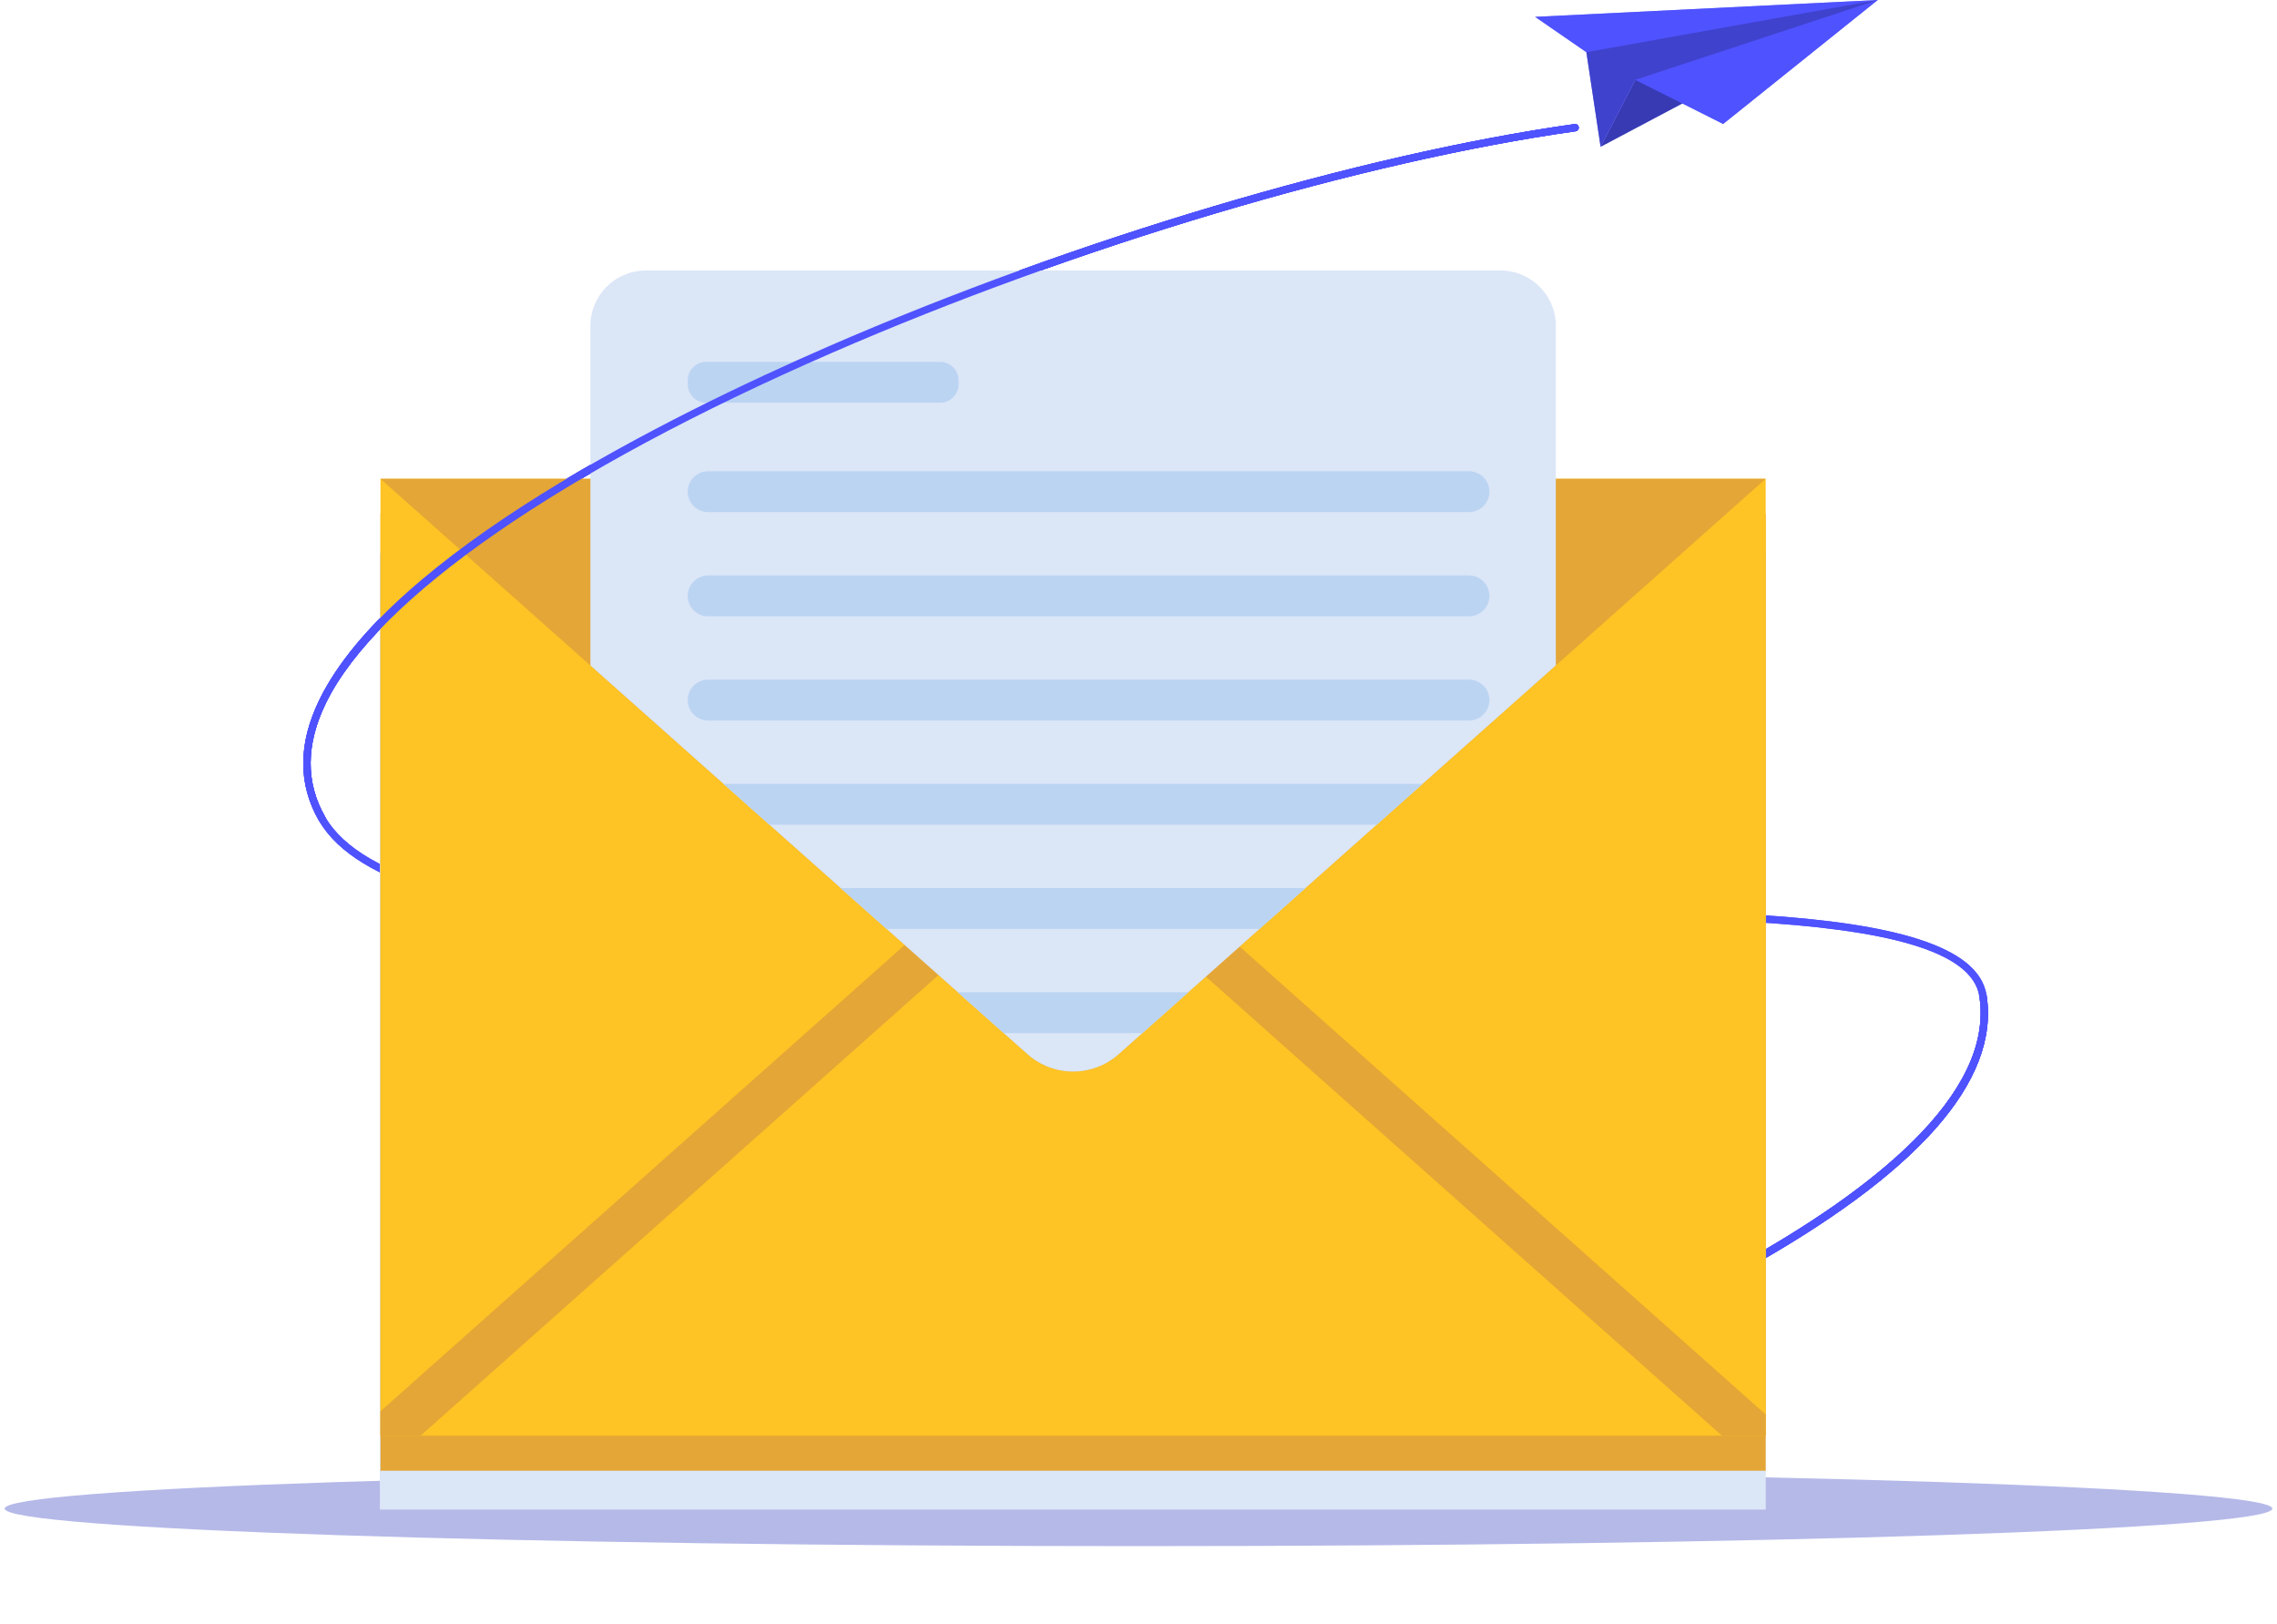 <svg width="244" height="174" viewBox="0 0 244 174" fill="none" xmlns="http://www.w3.org/2000/svg">
<mask id="mask0_7628_2837" style="mask-type:alpha" maskUnits="userSpaceOnUse" x="116" y="143" width="50" height="21">
<path d="M158.177 143.382L165.616 145.087L148.127 163.272L116.866 158.949L158.177 143.382Z" fill="#D9D9D9"/>
</mask>
<g mask="url(#mask0_7628_2837)">
<path d="M124.551 158.413C124.392 158.386 124.26 158.262 124.231 158.094C124.195 157.881 124.338 157.679 124.551 157.642C125.153 157.539 184.843 147.074 185.129 125.624C185.132 125.408 185.31 125.235 185.525 125.238C185.74 125.244 185.914 125.419 185.911 125.634C185.787 134.949 175.416 143.301 155.088 150.457C140.041 155.753 124.834 158.388 124.682 158.413C124.638 158.421 124.594 158.42 124.551 158.413Z" fill="#4F52FF"/>
</g>
<path d="M157.85 149.211C157.689 149.211 157.537 149.11 157.481 148.949C157.41 148.745 157.517 148.522 157.721 148.451C158.298 148.248 215.405 127.972 212.109 106.774C212.075 106.561 212.222 106.361 212.435 106.328C212.648 106.298 212.849 106.441 212.882 106.655C214.313 115.86 205.481 125.825 186.631 136.272C172.68 144.004 158.125 149.138 157.98 149.189C157.937 149.204 157.894 149.211 157.85 149.211Z" fill="#4F52FF"/>
<path d="M122 165.676C189.103 165.676 243.5 163.876 243.5 161.656C243.5 159.436 189.103 157.636 122 157.636C54.897 157.636 0.5 159.436 0.5 161.656C0.5 163.876 54.897 165.676 122 165.676Z" fill="#B5B9E8"/>
<path d="M157.847 149.211C157.686 149.211 157.534 149.11 157.478 148.949C157.407 148.745 157.514 148.522 157.718 148.45C158.295 148.248 215.402 127.971 212.106 106.774C210.554 96.794 173.596 97.945 134.467 99.163C89.148 100.571 42.285 102.03 34.173 87.932C31.924 84.021 31.942 79.665 34.229 74.983C41.856 59.369 71.704 44.546 88.818 37.1C115.123 25.654 145.745 16.532 168.734 13.293C168.948 13.264 169.146 13.411 169.176 13.625C169.206 13.839 169.057 14.037 168.843 14.067C145.92 17.297 115.375 26.398 89.13 37.817C60.177 50.415 40.422 64.086 34.932 75.326C32.766 79.76 32.739 83.87 34.851 87.541C42.729 101.234 91.453 99.718 134.443 98.38C175.64 97.099 211.221 95.991 212.878 106.653C214.31 115.859 205.478 125.824 186.628 136.27C172.677 144.003 158.122 149.137 157.976 149.188C157.934 149.204 157.89 149.211 157.847 149.211Z" fill="#4F52FF"/>
<path d="M157.847 149.21C157.686 149.21 157.534 149.11 157.478 148.949C157.407 148.745 157.514 148.522 157.718 148.45C158.295 148.248 215.402 127.971 212.106 106.774C210.554 96.794 173.596 97.944 134.467 99.162C89.148 100.571 42.285 102.03 34.173 87.931C31.924 84.021 31.942 79.665 34.229 74.983C41.856 59.369 71.704 44.546 88.818 37.1C115.123 25.654 145.745 16.531 168.734 13.292C168.948 13.264 169.146 13.411 169.176 13.625C169.206 13.839 169.057 14.037 168.843 14.067C145.92 17.297 115.375 26.397 89.13 37.816C60.177 50.415 40.422 64.086 34.932 75.326C32.766 79.76 32.739 83.869 34.851 87.541C42.729 101.233 91.453 99.718 134.443 98.38C175.64 97.099 211.221 95.991 212.878 106.653C214.31 115.858 205.478 125.823 186.628 136.27C172.677 144.002 158.122 149.137 157.976 149.187C157.934 149.204 157.89 149.21 157.847 149.21Z" fill="#4F52FF"/>
<path d="M34.512 88.128C34.377 88.128 34.245 88.057 34.173 87.932C31.924 84.021 31.942 79.665 34.229 74.983C41.856 59.369 71.704 44.546 88.818 37.1C115.123 25.654 145.745 16.532 168.734 13.293C168.948 13.264 169.146 13.411 169.176 13.625C169.206 13.839 169.057 14.037 168.843 14.067C145.92 17.297 115.375 26.398 89.13 37.817C60.177 50.415 40.422 64.086 34.932 75.326C32.766 79.76 32.739 83.87 34.851 87.541C34.959 87.728 34.894 87.967 34.707 88.076C34.646 88.11 34.578 88.128 34.512 88.128Z" fill="#4F52FF"/>
<path d="M157.844 149.21C157.683 149.21 157.532 149.11 157.475 148.949C157.404 148.745 157.511 148.522 157.715 148.45C158.292 148.248 215.399 127.971 212.103 106.774C212.07 106.561 212.216 106.36 212.429 106.328C212.642 106.298 212.843 106.441 212.876 106.654C214.307 115.859 205.475 125.824 186.626 136.271C172.674 144.003 158.119 149.138 157.974 149.188C157.931 149.203 157.888 149.21 157.844 149.21Z" fill="#4F52FF"/>
<path d="M171.514 15.734L201.212 -0L175.23 8.553L171.514 15.734Z" fill="#4F52FF"/>
<path opacity="0.3" d="M171.514 15.734L201.212 -0L175.23 8.553L171.514 15.734Z" fill="black"/>
<path d="M164.5 1.806L169.995 5.596L171.52 15.734L175.237 8.553L184.65 13.287L201.218 -0L164.5 1.806Z" fill="#4F52FF"/>
<path opacity="0.6" d="M164.5 1.806L169.995 5.596L171.52 15.734L175.237 8.553L184.65 13.287L201.218 -0L164.5 1.806Z" fill="#4F52FF"/>
<path opacity="0.2" d="M169.988 5.596L201.211 -0L175.23 8.553L171.513 15.734L169.988 5.596Z" fill="black"/>
<path d="M189.217 59.227V161.764H40.703V59.227H47.533L47.471 59.17L47.545 59.227H189.217Z" fill="#DBE6F7"/>
<path d="M189.211 55.059H40.772V157.596H189.211V55.059Z" fill="#E4A636"/>
<path d="M189.209 51.305H40.77V153.842H189.209V51.305Z" fill="#FEC324"/>
<g opacity="0.5">
<path d="M50.974 85.879V130.471C50.974 131.955 49.772 133.157 48.288 133.157C46.804 133.157 45.602 131.955 45.602 130.471V85.879C45.602 84.396 46.804 83.193 48.288 83.193C49.771 83.193 50.974 84.396 50.974 85.879Z" fill="#FEC324"/>
</g>
<g opacity="0.5">
<path d="M50.974 72.234V76.747C50.974 78.231 49.772 79.433 48.288 79.433C46.804 79.433 45.602 78.231 45.602 76.747V72.234C45.602 70.751 46.804 69.547 48.288 69.547C49.772 69.547 50.974 70.751 50.974 72.234Z" fill="#FEC324"/>
</g>
<path d="M100.69 104.369L45.069 153.841H40.77V151.227L97.492 100.777L100.69 104.369Z" fill="#E4A636"/>
<path d="M189.211 151.574V153.841H184.523L128.902 104.369L132.1 100.777L189.211 151.574Z" fill="#E4A636"/>
<path d="M189.207 51.304L166.719 71.304L119.879 112.961C117.09 115.444 112.885 115.444 110.094 112.961L63.264 71.31L40.768 51.304H189.207Z" fill="#E4A636"/>
<path d="M166.721 34.922V71.303L152.449 83.995L147.53 88.371L139.895 95.161L134.977 99.537L127.342 106.326L122.423 110.702L119.882 112.961C117.093 115.444 112.888 115.444 110.097 112.961L107.556 110.702L102.637 106.326L95.002 99.537L90.082 95.161L82.447 88.371L77.528 83.995L63.266 71.31V34.922C63.266 31.645 65.921 28.989 69.199 28.989H160.789C164.066 28.989 166.721 31.645 166.721 34.922Z" fill="#DBE6F7"/>
<path d="M100.742 43.155H75.676C74.585 43.155 73.699 42.27 73.699 41.178V40.756C73.699 39.664 74.585 38.779 75.676 38.779H100.741C101.833 38.779 102.718 39.664 102.718 40.756V41.178C102.719 42.271 101.834 43.155 100.742 43.155Z" fill="#BBD4F2"/>
<path d="M157.413 54.873H75.885C74.676 54.873 73.697 53.894 73.697 52.685C73.697 51.476 74.676 50.497 75.885 50.497H157.413C158.622 50.497 159.601 51.476 159.601 52.685C159.601 53.894 158.622 54.873 157.413 54.873Z" fill="#BBD4F2"/>
<path d="M157.413 66.039H75.885C74.676 66.039 73.697 65.06 73.697 63.852C73.697 62.643 74.676 61.664 75.885 61.664H157.413C158.622 61.664 159.601 62.643 159.601 63.852C159.601 65.059 158.622 66.039 157.413 66.039Z" fill="#BBD4F2"/>
<path d="M157.413 77.205H75.885C74.676 77.205 73.697 76.226 73.697 75.017C73.697 73.808 74.676 72.829 75.885 72.829H157.413C158.622 72.829 159.601 73.808 159.601 75.017C159.601 76.226 158.622 77.205 157.413 77.205Z" fill="#BBD4F2"/>
<path d="M152.447 83.996L147.527 88.371H82.445L77.525 83.996H152.447Z" fill="#BBD4F2"/>
<path d="M139.89 95.161L134.971 99.537H94.997L90.078 95.161H139.89Z" fill="#BBD4F2"/>
<path d="M127.339 106.327L122.421 110.702H107.554L102.635 106.327H127.339Z" fill="#BBD4F2"/>
<path d="M34.512 88.128C34.377 88.128 34.245 88.058 34.173 87.932C31.924 84.022 31.942 79.666 34.229 74.984C41.856 59.37 71.704 44.547 88.818 37.1C115.123 25.655 145.745 16.532 168.734 13.293C168.948 13.265 169.146 13.412 169.176 13.626C169.206 13.84 169.057 14.038 168.843 14.068C145.92 17.298 115.375 26.398 89.13 37.818C60.177 50.416 40.422 64.087 34.932 75.327C32.766 79.76 32.739 83.871 34.851 87.542C34.959 87.729 34.894 87.968 34.707 88.076C34.646 88.111 34.578 88.128 34.512 88.128Z" fill="#4F52FF"/>
</svg>
